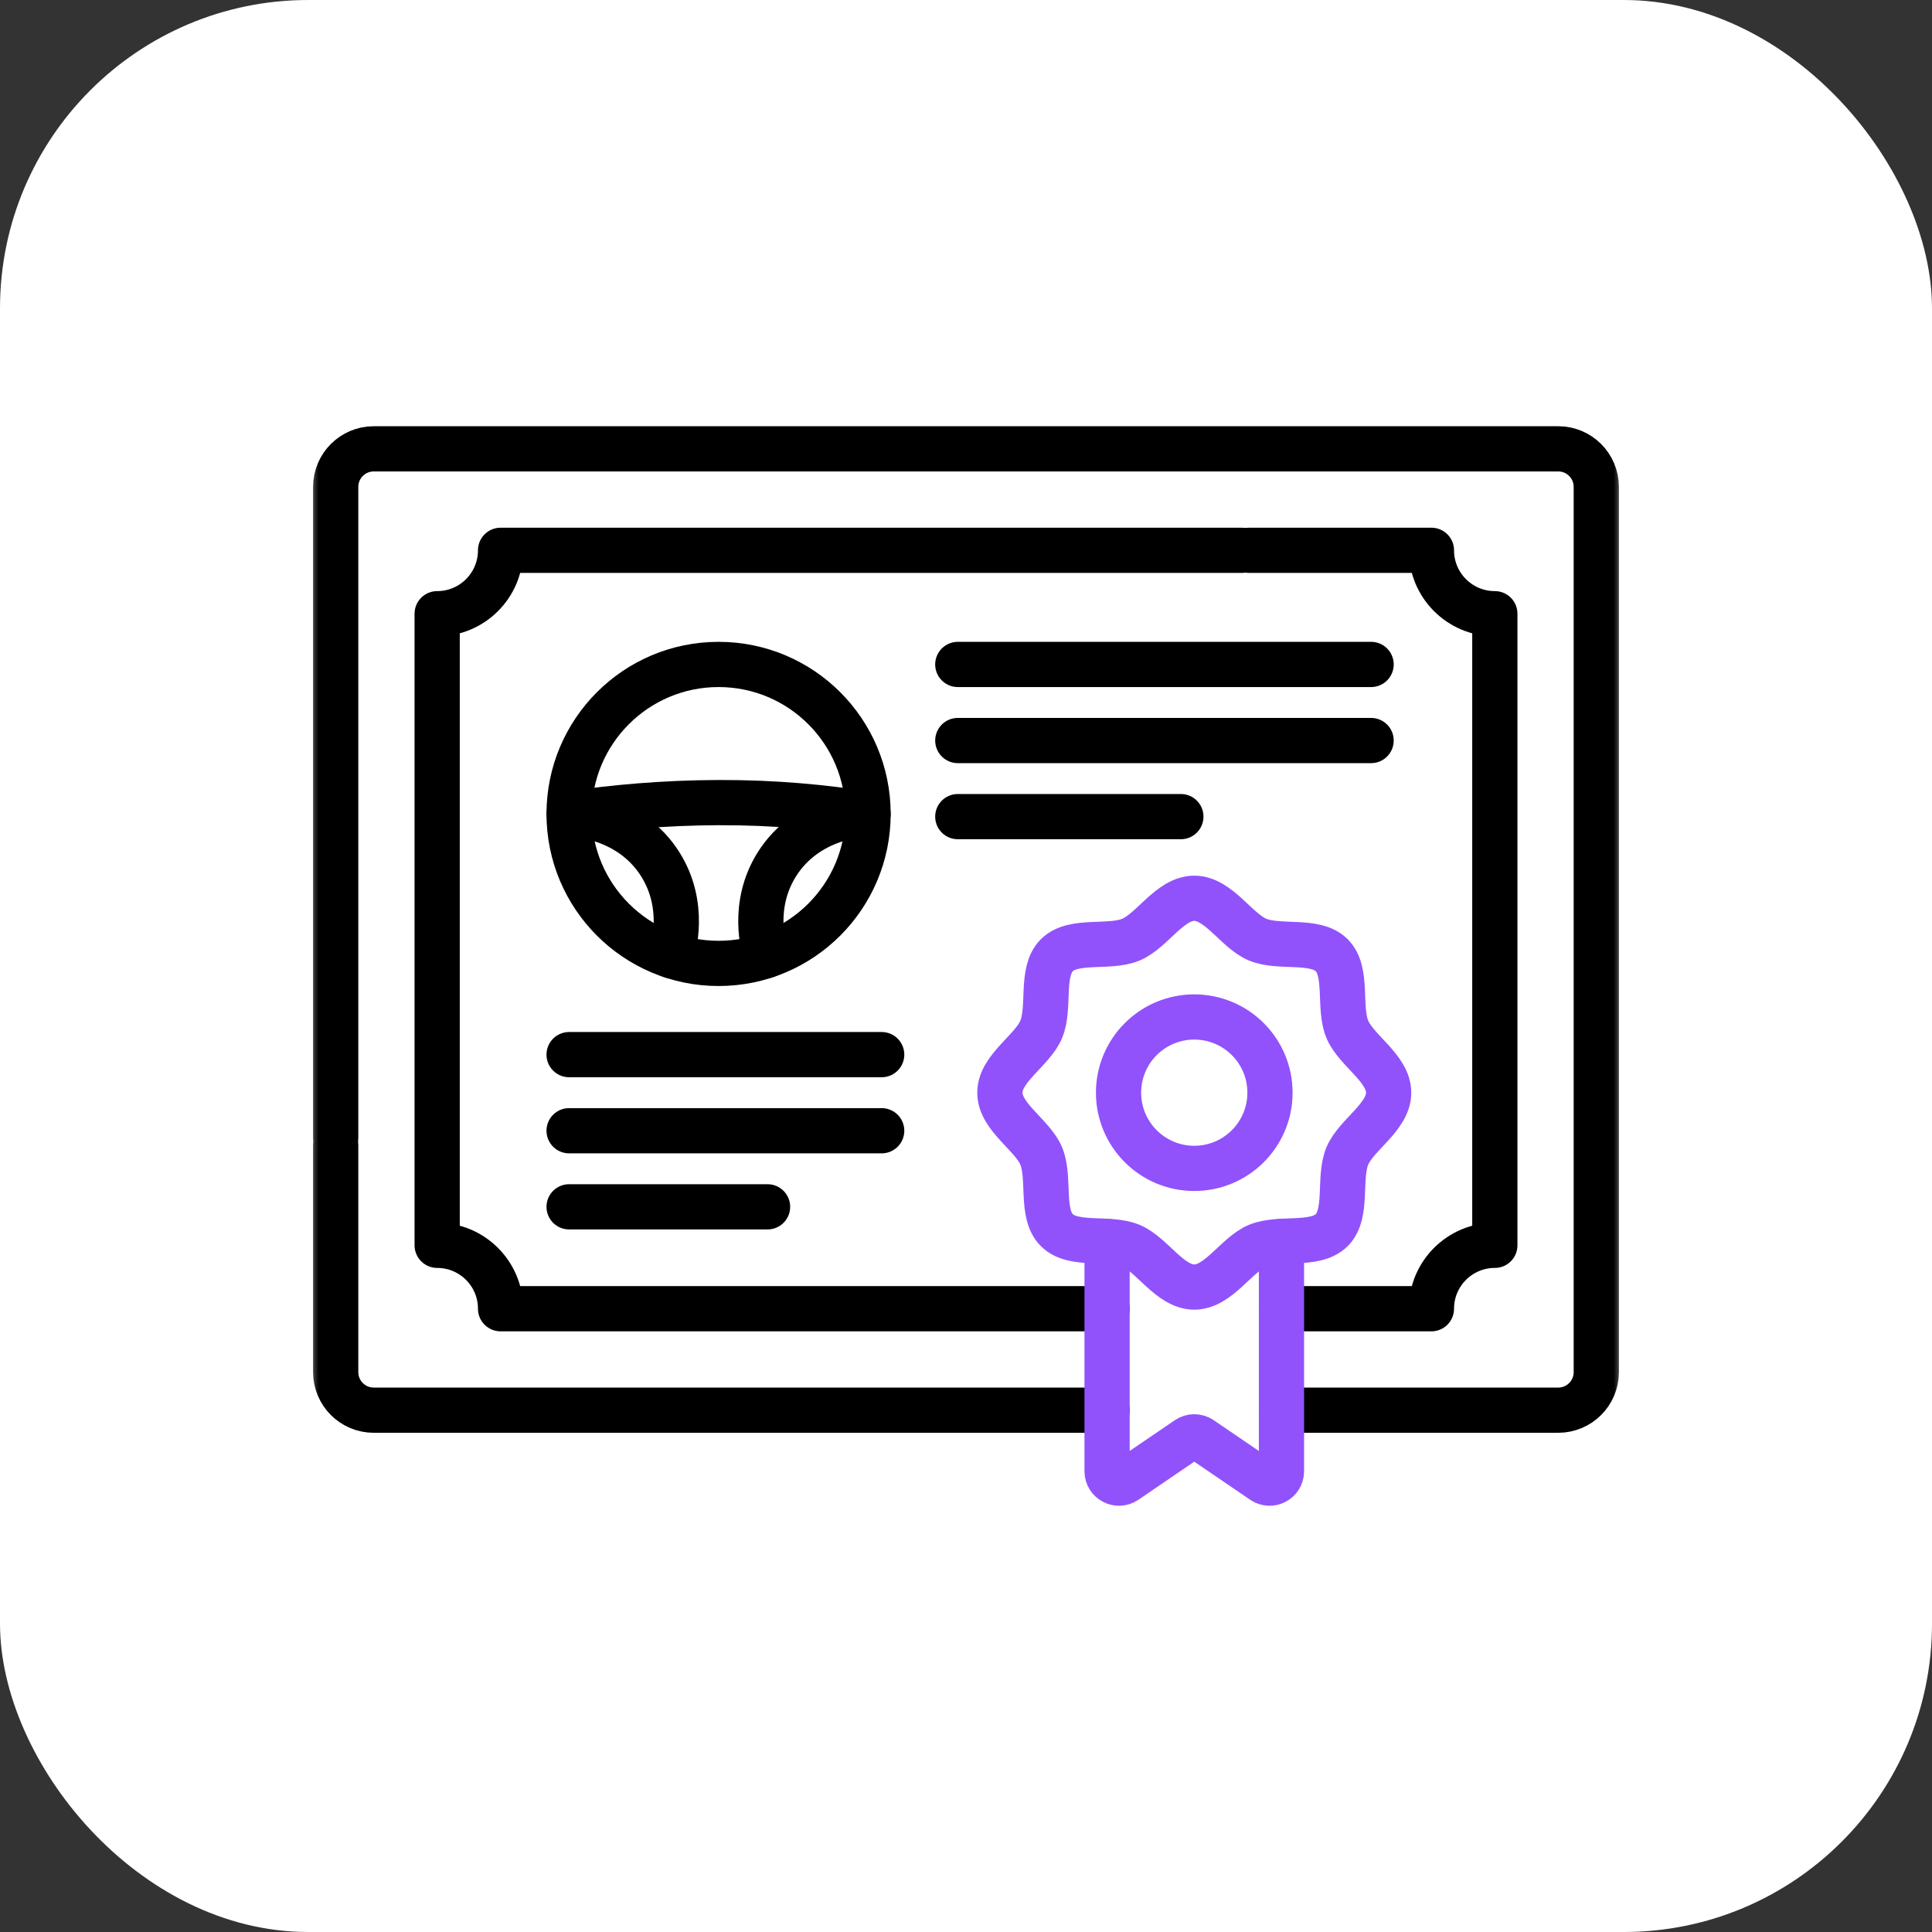 <svg width="94" height="94" viewBox="0 0 94 94" fill="none" xmlns="http://www.w3.org/2000/svg">
<rect x="0" y="0" width="94" height="94" fill="#333333" stroke="none"/>
<rect width="94" height="94" rx="15" fill="white"/>
<g clip-path="url(#clip0_14_103)">
<mask id="mask0_14_103" style="mask-type:luminance" maskUnits="userSpaceOnUse" x="15" y="15" width="64" height="64">
<path d="M78.1 78.1V15.9H15.9V78.1H78.1Z" fill="white" stroke="white" stroke-width="1.8"/>
</mask>
<g mask="url(#mask0_14_103)">
<path d="M16.333 55.722V66.76C16.333 67.783 17.162 68.611 18.184 68.611H53.864" stroke="black" stroke-width="2.2" stroke-miterlimit="10" stroke-linecap="round" stroke-linejoin="round"/>
<path d="M62.349 68.611H75.815C76.837 68.611 77.666 67.783 77.666 66.76V23.69C77.666 22.667 76.837 21.838 75.815 21.838H18.184C17.162 21.838 16.333 22.667 16.333 23.69V55.352" stroke="black" stroke-width="2.2" stroke-miterlimit="10" stroke-linecap="round" stroke-linejoin="round"/>
<path d="M60.41 26.775H24.355C24.355 28.479 22.974 29.86 21.27 29.86V60.59C22.974 60.59 24.355 61.972 24.355 63.675H53.864" stroke="black" stroke-width="2.2" stroke-miterlimit="10" stroke-linecap="round" stroke-linejoin="round"/>
<path d="M62.349 63.675H69.645C69.645 61.972 71.026 60.59 72.73 60.59V29.86C71.026 29.86 69.645 28.479 69.645 26.775H60.78" stroke="black" stroke-width="2.2" stroke-miterlimit="10" stroke-linecap="round" stroke-linejoin="round"/>
<path d="M42.235 39.601C42.235 43.617 38.979 46.874 34.962 46.874C30.946 46.874 27.689 43.617 27.689 39.601C27.689 35.584 30.946 32.328 34.962 32.328C38.979 32.328 42.235 35.584 42.235 39.601Z" stroke="black" stroke-width="2.2" stroke-miterlimit="10" stroke-linecap="round" stroke-linejoin="round"/>
<path d="M37.269 46.499C37.154 46.144 36.541 44.052 37.798 42.053C39.287 39.686 42.036 39.603 42.235 39.601" stroke="black" stroke-width="2.2" stroke-miterlimit="10" stroke-linecap="round" stroke-linejoin="round"/>
<path d="M27.69 39.601C27.889 39.603 30.638 39.686 32.126 42.053C33.384 44.052 32.771 46.144 32.656 46.499" stroke="black" stroke-width="2.2" stroke-miterlimit="10" stroke-linecap="round" stroke-linejoin="round"/>
<path d="M42.172 39.601C40.07 39.278 37.742 39.042 34.962 39.05C32.295 39.058 29.759 39.288 27.722 39.601" stroke="black" stroke-width="2.2" stroke-miterlimit="10" stroke-linecap="round" stroke-linejoin="round"/>
<path d="M46.601 32.328H66.71" stroke="black" stroke-width="2.2" stroke-miterlimit="10" stroke-linecap="round" stroke-linejoin="round"/>
<path d="M46.601 36.03H66.71" stroke="black" stroke-width="2.2" stroke-miterlimit="10" stroke-linecap="round" stroke-linejoin="round"/>
<path d="M46.601 39.732H57.454" stroke="black" stroke-width="2.2" stroke-miterlimit="10" stroke-linecap="round" stroke-linejoin="round"/>
<path d="M27.689 51.312H42.898" stroke="black" stroke-width="2.2" stroke-miterlimit="10" stroke-linecap="round" stroke-linejoin="round"/>
<path d="M27.689 55.015H42.898" stroke="black" stroke-width="2.2" stroke-miterlimit="10" stroke-linecap="round" stroke-linejoin="round"/>
<path d="M27.689 58.717H37.345" stroke="black" stroke-width="2.2" stroke-miterlimit="10" stroke-linecap="round" stroke-linejoin="round"/>
<path d="M62.349 60.398V71.583C62.349 72.047 61.83 72.322 61.446 72.061L58.432 70.007C58.336 69.942 58.223 69.907 58.106 69.907C57.99 69.907 57.877 69.942 57.781 70.007L54.767 72.061C54.383 72.322 53.864 72.047 53.864 71.583V60.398" stroke="#9152FC" stroke-width="2.2" stroke-miterlimit="10" stroke-linecap="round" stroke-linejoin="round"/>
<path d="M67.564 53.163C67.564 54.351 65.98 55.215 65.552 56.247C65.108 57.318 65.601 59.044 64.794 59.851C63.987 60.658 62.26 60.165 61.19 60.609C60.157 61.037 59.294 62.621 58.106 62.621C56.919 62.621 56.055 61.037 55.023 60.609C53.952 60.165 52.225 60.658 51.419 59.851C50.612 59.044 51.105 57.318 50.661 56.247C50.233 55.215 48.648 54.351 48.648 53.163C48.648 51.976 50.233 51.112 50.661 50.08C51.105 49.009 50.612 47.282 51.419 46.476C52.225 45.669 53.952 46.162 55.023 45.718C56.055 45.289 56.919 43.705 58.106 43.705C59.294 43.705 60.157 45.289 61.19 45.718C62.26 46.162 63.987 45.669 64.794 46.476C65.601 47.282 65.108 49.009 65.552 50.08C65.98 51.112 67.564 51.976 67.564 53.163Z" stroke="#9152FC" stroke-width="2.2" stroke-miterlimit="10" stroke-linecap="round" stroke-linejoin="round"/>
<path d="M61.79 53.163C61.79 55.198 60.141 56.847 58.106 56.847C56.072 56.847 54.422 55.198 54.422 53.163C54.422 51.129 56.072 49.48 58.106 49.48C60.141 49.48 61.79 51.129 61.79 53.163Z" stroke="#9152FC" stroke-width="2.2" stroke-miterlimit="10" stroke-linecap="round" stroke-linejoin="round"/>
</g>
</g>
<defs>
<clipPath id="clip0_14_103">
<rect width="64" height="64" fill="white" transform="translate(15 15)"/>
</clipPath>
</defs>
</svg>
